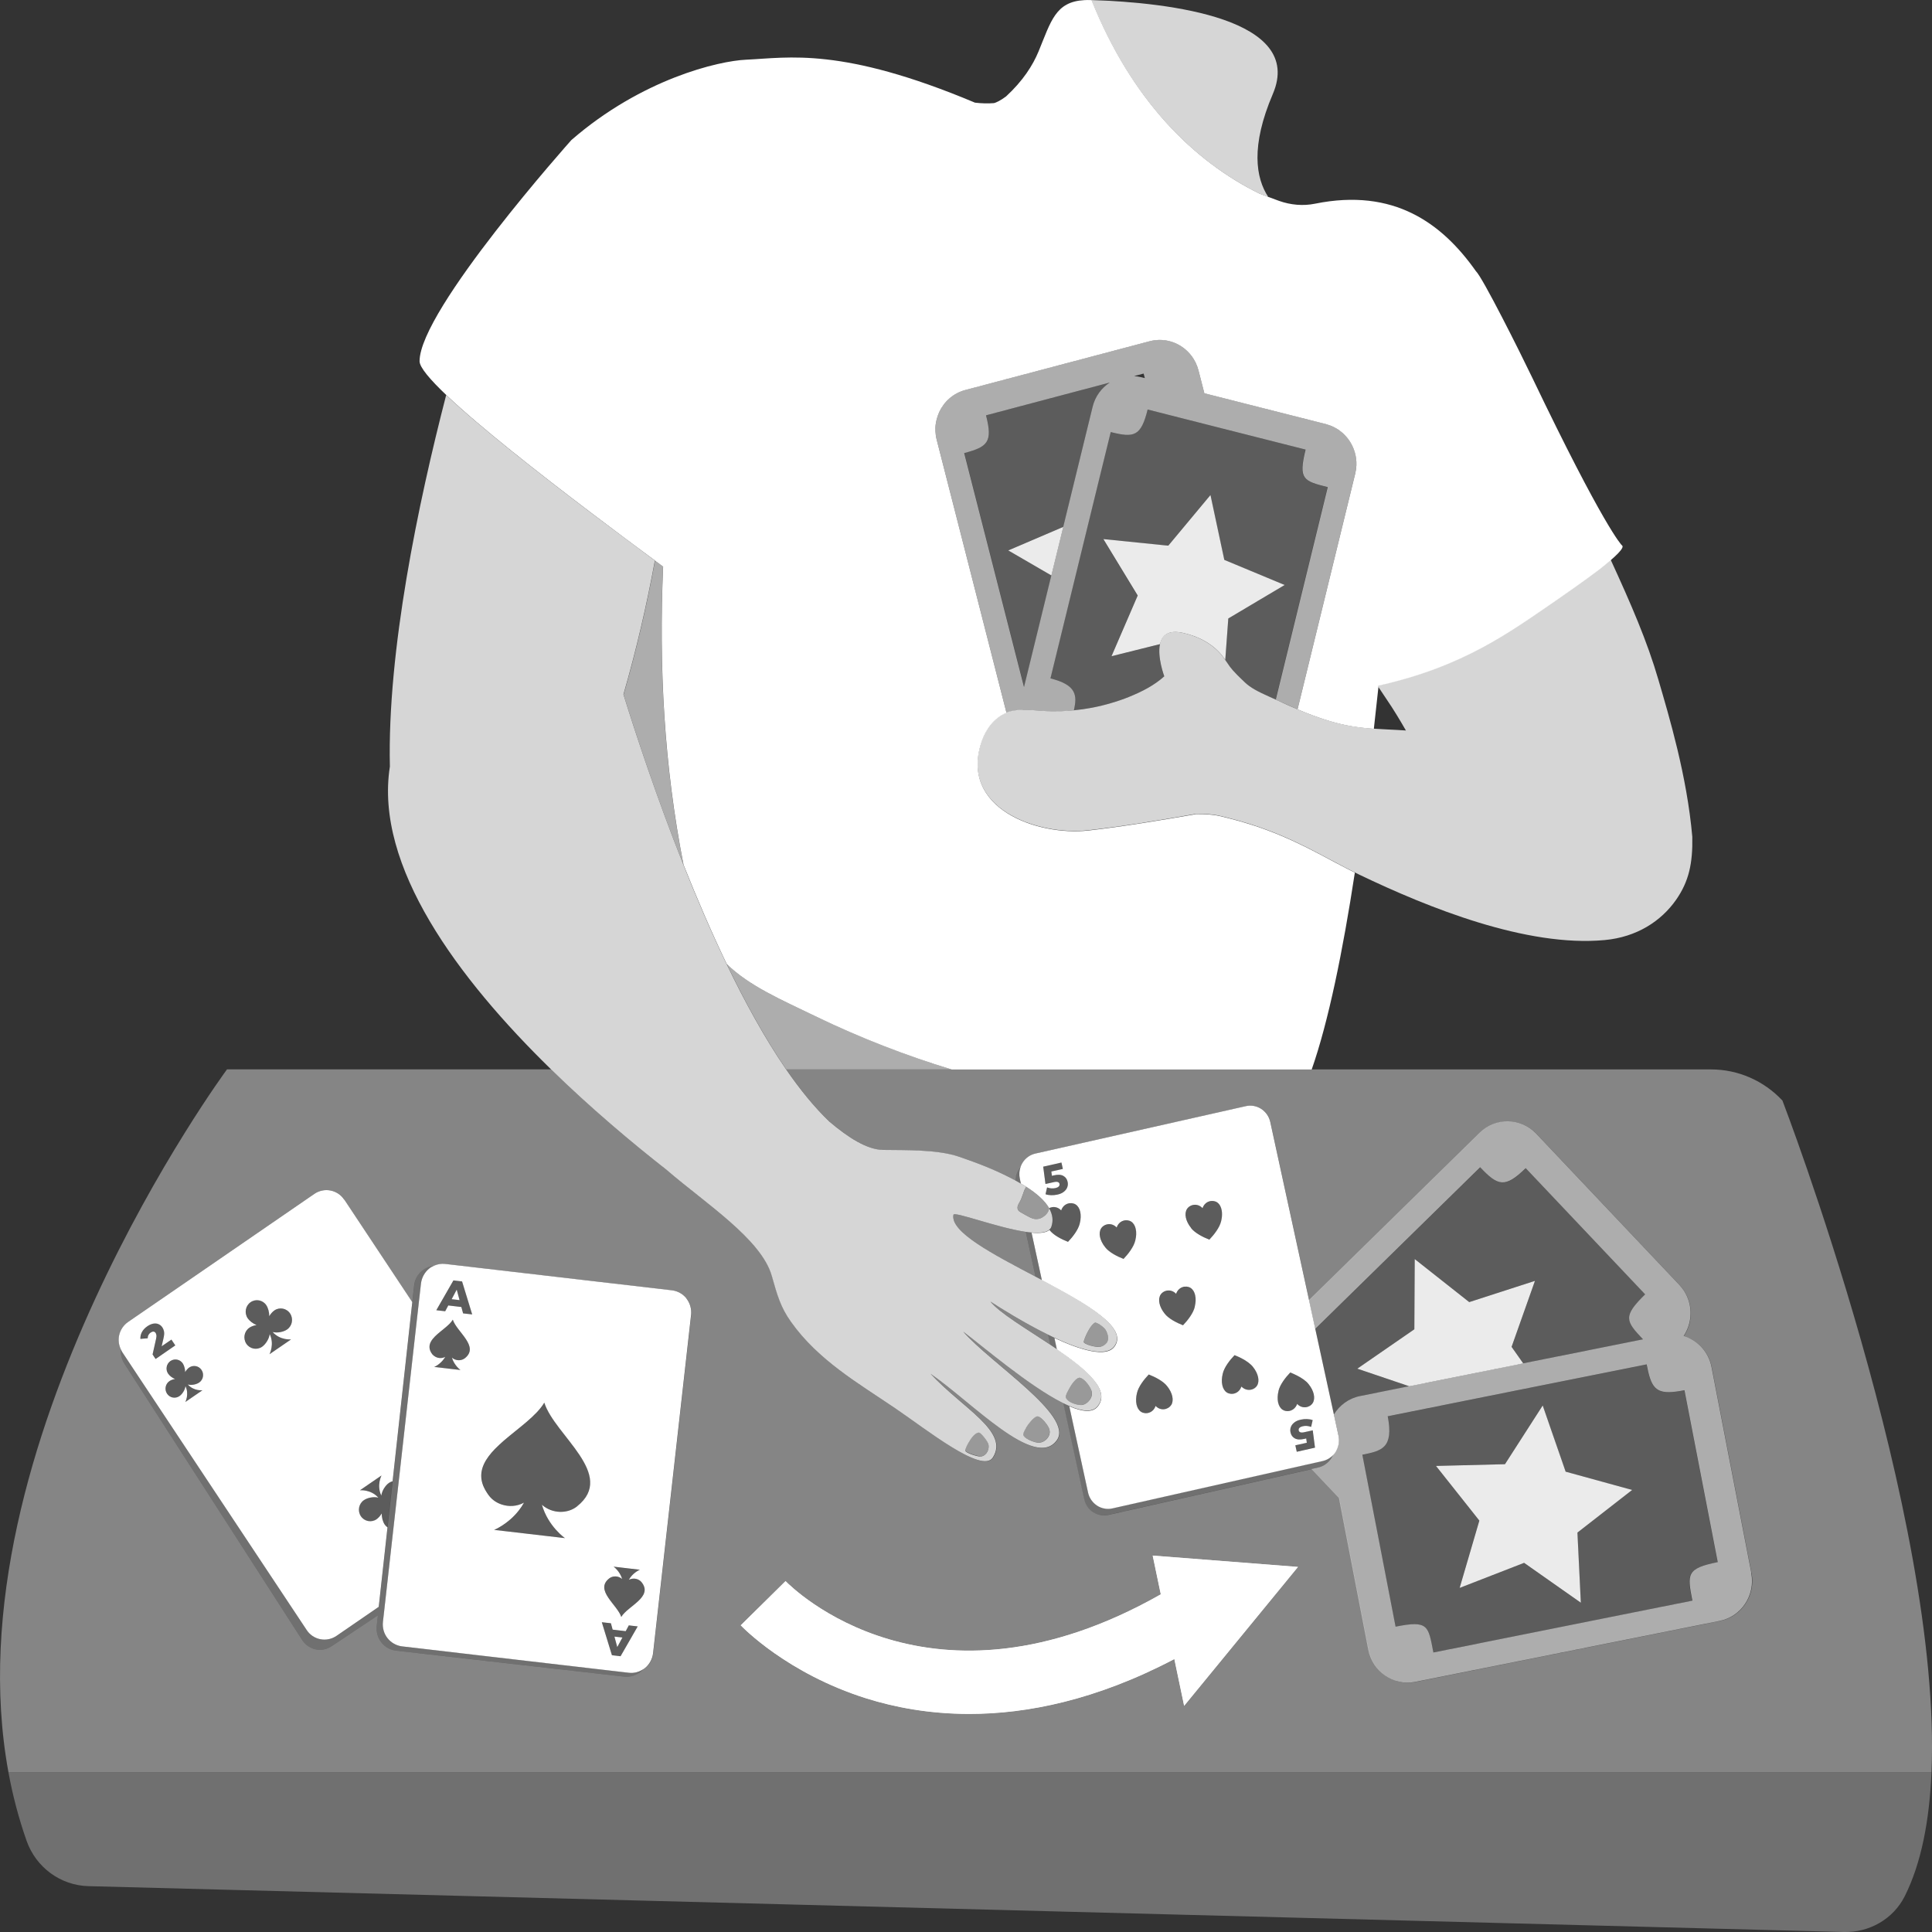 <svg viewBox="0 0 300 300" xmlns="http://www.w3.org/2000/svg"><rect x="0" y="0" width="300" height="300" fill="#333333" stroke="none"/><g fill="#fff"><path d="m 148.05 188.63 c -.52 2.69 6.11 6.11 12.74 9.6 -.54 -2.48 -1.05 -4.83 -1.51 -6.95 -4.49 -.66 -11.11 -3.22 -11.22 -2.65 z" opacity=".4"/><path d="m 153.81 202.11 c 1.39 1.75 5.45 4.14 9.28 6.69 -.11 -.52 -.22 -1.03 -.34 -1.55 -3.73 -1.83 -7.37 -4.11 -8.94 -5.14 z" opacity=".4"/><path d="m 211.2 216.79 l 7.63 -1.53 -8.07 -2.72 8.86 -6.13 .07 -10.9 8.46 6.68 10.21 -3.31 -3.63 10.26 1.81 2.57 18.61 -3.73 c -2.69 -2.85 -3.17 -3.55 .33 -6.98 l -18.55 -19.6 c -3.22 3.16 -4.32 2.77 -7.07 -.14 l -25.62 25.11 c 1.1 5.07 2.12 9.75 2.89 13.29 .88 -1.44 2.31 -2.52 4.07 -2.87 z" opacity=".2"/><path d="m 234.72 209.14 l 3.63 -10.25 -10.21 3.3 -8.46 -6.68 -.06 10.9 -8.86 6.12 8.07 2.73 17.7 -3.55 z" opacity=".9"/><path d="m 271.95 244.26 l -6.18 -31.97 c -.46 -2.39 -2.19 -4.19 -4.33 -4.84 1.61 -2.42 1.41 -5.74 -.67 -7.93 l -22.21 -23.47 c -2.38 -2.51 -6.31 -2.59 -8.78 -.17 l -26.53 26 c .33 1.51 .66 3.01 .97 4.48 l 25.62 -25.11 c 2.75 2.91 3.85 3.29 7.07 .14 l 18.55 19.6 c -3.5 3.43 -3.02 4.14 -.33 6.98 l -18.61 3.73 -17.7 3.55 -7.63 1.53 c -1.76 .35 -3.19 1.43 -4.07 2.87 .27 1.25 .51 2.36 .71 3.28 .16 .75 .05 1.52 -.3 2.19 -.04 .09 -.08 .18 -.13 .26 -.1 .17 -.23 .32 -.36 .46 -.08 .2 -.17 .4 -.29 .59 -.01 .01 -.02 .03 -.03 .04 -.46 .7 -1.16 1.2 -1.97 1.39 -.34 .08 -.71 .16 -1.1 .25 l 4.26 4.5 4.56 23.57 c .66 3.42 3.93 5.65 7.29 4.98 l 47.28 -9.47 c 3.37 -.67 5.56 -4 4.89 -7.42 z m -9.18 4.29 l -40.2 8.05 c -.8 -4.15 -.76 -5.03 -5.87 -4.01 l -2.6 -13.46 -1.72 -8.89 -.84 -4.35 c 2.97 -.59 4.9 -1 3.94 -5.97 l 6.22 -1.25 17.3 -3.47 11.55 -2.31 5.14 -1.03 c .08 .43 .17 .82 .25 1.18 .71 2.95 1.7 3.61 5.62 2.83 l 5.17 26.7 c -4.88 .98 -4.74 1.85 -3.94 5.97 z" opacity=".6"/><path d="m 266.71 242.58 l -5.17 -26.7 c -3.91 .78 -4.9 .12 -5.62 -2.83 -.09 -.36 -.17 -.75 -.25 -1.18 l -5.14 1.03 -11.55 2.31 -17.3 3.47 -6.22 1.25 c .96 4.97 -.97 5.38 -3.94 5.97 l .84 4.35 1.72 8.89 2.6 13.46 c 5.11 -1.02 5.07 -.14 5.87 4.01 l 40.2 -8.05 c -.8 -4.12 -.95 -4.99 3.94 -5.97 z m -21.24 6.3 l -8.82 -6.19 -10.01 3.88 1.98 -6.76 1.08 -3.69 -1.25 -1.58 -5.47 -6.91 10.71 -.27 5.85 -9.13 1.4 4.06 1.4 4.06 .75 2.17 10.34 2.85 -8.51 6.62 .54 10.89 z" opacity=".2"/><path d="m 253.44 231.36 l -10.33 -2.84 -.75 -2.17 -1.41 -4.06 -1.4 -4.05 -5.86 9.12 -10.71 .27 5.48 6.91 1.25 1.58 -1.08 3.69 -1.98 6.76 10.01 -3.89 8.81 6.19 -.53 -10.89 z" opacity=".9"/><path d="m 178.98 241.55 l 1.26 6.02 c -35.91 20.37 -57.35 -1.13 -58.26 -2.06 l -6.96 6.87 c .29 .3 7.2 7.48 19.51 11.35 4.34 1.36 9.72 2.41 15.99 2.41 8.94 0 19.69 -2.14 31.83 -8.52 l 1.52 7.26 17.68 -21.57 -22.56 -1.76 z"/><path d="m 184.9 200.01 c -.71 -.45 -1.88 -.19 -2.25 .92 -.8 -.84 -1.97 -.58 -2.42 .14 -.46 .72 -.2 1.89 .64 2.93 .6 .79 1.84 1.43 2.85 1.81 .75 -.78 1.61 -1.9 1.83 -2.87 .33 -1.3 .08 -2.47 -.64 -2.93 z" opacity=".2"/><path d="m 158.34 182.99 c -.14 -.63 -.09 -1.27 .14 -1.86 -.13 .14 -.25 .29 -.36 .46 -.32 .51 -.48 1.09 -.49 1.68 .3 .16 .59 .33 .88 .5 -.06 -.27 -.12 -.53 -.17 -.78 z" opacity=".3"/><path d="m 162.93 187.64 c .52 .92 .68 1.89 .32 2.9 -.06 .17 -.17 .31 -.3 .42 .01 .01 .02 .03 .03 .04 .6 .79 1.84 1.43 2.85 1.81 .75 -.78 1.61 -1.9 1.83 -2.87 .33 -1.3 .08 -2.47 -.64 -2.93 -.71 -.45 -1.88 -.19 -2.25 .92 -.57 -.6 -1.32 -.63 -1.87 -.35 .01 .02 .02 .03 .03 .05 z" opacity=".2"/><path d="m 163.72 207.72 c -.32 -.15 -.65 -.31 -.97 -.47 .11 .52 .22 1.03 .34 1.55 .34 .23 .68 .46 1.02 .69 -.13 -.59 -.26 -1.18 -.38 -1.77 z" opacity=".3"/><path d="m 160.17 191.38 c -.29 -.03 -.58 -.06 -.89 -.1 .46 2.12 .97 4.47 1.51 6.95 .33 .17 .66 .35 .98 .52 -.57 -2.61 -1.11 -5.1 -1.6 -7.37 z" opacity=".3"/><path d="m 177.19 219.23 c .71 .45 1.88 .19 2.25 -.92 .8 .84 1.97 .58 2.42 -.14 .46 -.72 .2 -1.89 -.64 -2.93 -.6 -.79 -1.84 -1.43 -2.85 -1.81 -.75 .78 -1.61 1.9 -1.83 2.87 -.33 1.3 -.08 2.47 .64 2.93 z" opacity=".2"/><path d="m 206.69 226.19 c -.37 .3 -.8 .52 -1.27 .63 -.72 .16 -1.54 .35 -2.45 .55 -8.3 1.87 -23.65 5.33 -30.22 6.81 -.83 .19 -1.69 .03 -2.4 -.43 s -1.22 -1.2 -1.4 -2.04 c -.65 -2.99 -1.7 -7.83 -2.91 -13.39 -.31 -.13 -.64 -.28 -.97 -.45 1.34 6.17 2.53 11.63 3.24 14.88 .18 .84 .69 1.57 1.4 2.04 s 1.58 .62 2.4 .43 c 6.95 -1.57 23.7 -5.34 31.57 -7.11 .39 -.09 .76 -.17 1.1 -.25 .81 -.18 1.52 -.68 1.97 -1.39 .01 -.01 .02 -.03 .03 -.04 .12 -.19 .21 -.38 .29 -.59 -.11 .13 -.24 .23 -.37 .34 z" opacity=".3"/><path d="m 189.45 187.17 c -.12 -.2 -.27 -.36 -.45 -.48 -.11 -.07 -.22 -.11 -.34 -.15 -.7 -.2 -1.59 .12 -1.91 1.06 -.8 -.84 -1.97 -.58 -2.42 .14 -.46 .72 -.2 1.89 .64 2.93 .6 .79 1.84 1.43 2.85 1.81 .75 -.78 1.61 -1.9 1.83 -2.87 .25 -.97 .17 -1.87 -.19 -2.45 z" opacity=".2"/><path d="m 152.12 226.14 c .4 .04 .79 -.17 1.06 -.52 .11 -.14 .2 -.32 .26 -.51 .05 -.15 .08 -.31 .08 -.48 0 -.12 -.01 -.25 -.04 -.38 -.01 -.05 -.04 -.11 -.07 -.18 -.07 -.15 -.19 -.34 -.33 -.55 -.35 -.51 -.83 -1.07 -1.06 -1.09 -.08 -.01 -.17 .02 -.25 .05 -.24 .09 -.51 .32 -.77 .63 -.12 .14 -.23 .29 -.34 .45 -.43 .64 -.76 1.36 -.76 1.64 0 .33 1.56 .85 2.22 .92 z" opacity=".5"/><path d="m 162.9 187.59 c -.69 -1.19 -1.98 -2.31 -3.54 -3.31 -.03 .04 -.05 .09 -.07 .13 -.07 .11 -.14 .22 -.2 .36 -.09 .2 -.15 .4 -.22 .61 -.03 .1 -.08 .19 -.11 .29 -.08 .24 -.16 .49 -.28 .72 -.05 .11 -.12 .23 -.19 .35 -.04 .06 -.07 .13 -.11 .2 -.03 .06 -.06 .13 -.09 .19 -.11 .26 -.14 .53 .03 .79 .11 .17 .29 .27 .46 .37 l .06 .03 c .09 .05 .18 .1 .27 .15 .12 .07 .24 .13 .35 .2 l .18 .1 c .06 .04 .13 .07 .19 .1 .25 .14 .5 .27 .77 .35 .11 .03 .23 .06 .34 .07 .19 .02 .38 .01 .56 -.03 .3 -.06 .58 -.22 .84 -.41 .06 -.05 .13 -.08 .19 -.14 .14 -.13 .27 -.28 .37 -.45 .12 -.19 .19 -.41 .23 -.63 -.01 -.02 -.02 -.03 -.03 -.05 z" opacity=".5"/><path d="m 169.46 205.91 c -.38 .51 -.77 1.26 -1 1.88 -.07 .2 -.14 .39 -.17 .54 -.01 .05 .01 .1 .06 .15 .21 .21 .87 .45 1.5 .57 .43 .08 .84 .12 1.08 .05 .43 -.13 .75 -.34 .94 -.64 .13 -.2 .2 -.42 .2 -.68 .01 -.26 -.05 -.55 -.19 -.86 -.07 -.16 -.15 -.32 -.25 -.49 -.03 -.04 -.09 -.11 -.16 -.19 -.01 -.01 -.01 -.02 -.02 -.03 s -.03 -.03 -.05 -.04 c -.28 -.28 -.77 -.66 -1.26 -.8 -.17 -.05 -.43 .18 -.69 .54 z" opacity=".5"/><path d="m 169.46 215.87 c -.19 -.55 -.9 -1.55 -1.51 -1.85 -.14 -.07 -.29 -.11 -.41 -.09 -.1 .02 -.21 .08 -.33 .17 -.06 .05 -.12 .1 -.18 .15 -.12 .11 -.23 .24 -.34 .37 -.16 .19 -.29 .38 -.37 .51 -.06 .11 -.14 .23 -.22 .37 -.04 .07 -.08 .14 -.12 .22 -.1 .17 -.19 .34 -.27 .51 -.04 .07 -.07 .14 -.1 .21 -.1 .23 -.15 .43 -.12 .54 .06 .18 .18 .33 .34 .47 .57 .51 1.66 .75 2.13 .72 .08 -.01 .16 -.03 .25 -.05 .28 -.08 .57 -.27 .81 -.53 .14 -.15 .26 -.31 .35 -.49 .12 -.24 .18 -.51 .17 -.79 -.01 -.14 -.04 -.28 -.09 -.43 z" opacity=".5"/><path d="m 159.65 223.5 c .22 .12 .47 .22 .71 .31 .25 .09 .49 .15 .71 .19 h .01 c .24 .04 .51 0 .76 -.1 .26 -.1 .51 -.27 .7 -.48 .03 -.03 .04 -.06 .07 -.09 .25 -.31 .41 -.7 .37 -1.14 -.02 -.16 -.06 -.33 -.14 -.5 -.07 -.16 -.19 -.36 -.34 -.56 -.45 -.63 -1.15 -1.33 -1.53 -1.19 -.49 .19 -1.2 1.01 -1.66 1.75 -.28 .44 -.46 .86 -.46 1.08 0 .11 .09 .24 .23 .36 s .33 .25 .55 .37 z" opacity=".5"/><path d="m 180.24 247.57 c -35.91 20.37 -57.35 -1.13 -58.26 -2.06 l -6.96 6.87 c .29 .3 7.2 7.48 19.51 11.35 4.34 1.36 9.72 2.41 15.99 2.41 8.94 0 19.69 -2.14 31.83 -8.52 l 1.52 7.26 17.68 -21.57 -22.56 -1.76 1.26 6.02 z"/><path d="m 276.77 170.89 c -2.88 -3.08 -6.88 -4.83 -11.06 -4.83 h -143.62 c 2.18 3.17 4.42 5.93 6.72 8.12 2.98 2.51 5.89 4.36 8.36 4.4 3.49 .05 8.4 -.08 11.7 1.03 1.2 .4 3.09 1.07 5.13 1.93 1.21 .51 2.46 1.1 3.65 1.75 .01 -.59 .17 -1.17 .49 -1.68 .1 -.17 .23 -.32 .36 -.46 .08 -.2 .17 -.4 .29 -.59 .46 -.73 1.18 -1.24 2 -1.43 7.29 -1.64 25.38 -5.72 32.67 -7.36 .83 -.19 1.69 -.03 2.4 .43 s 1.22 1.2 1.4 2.04 c 1.18 5.41 3.67 16.88 6.02 27.66 l 26.53 -26 c 2.47 -2.42 6.4 -2.35 8.78 .17 l 22.21 23.47 c 2.07 2.19 2.28 5.51 .67 7.93 2.14 .65 3.87 2.45 4.33 4.84 l 6.18 31.97 c .66 3.42 -1.53 6.75 -4.89 7.42 l -47.28 9.47 c -3.37 .67 -6.63 -1.56 -7.29 -4.98 l -4.56 -23.57 -4.26 -4.5 c -7.87 1.77 -24.62 5.55 -31.57 7.11 -.83 .19 -1.69 .03 -2.4 -.43 s -1.22 -1.2 -1.4 -2.04 c -.71 -3.25 -1.89 -8.71 -3.24 -14.88 -5.21 -2.6 -12.42 -8.79 -15.48 -11.09 4.26 4.93 17.2 13.05 14.55 16.84 -3.34 4.78 -13.2 -5.87 -19.63 -10.3 5.02 5.41 12.26 8.97 9.68 13.01 -1.66 2.6 -10.3 -4.35 -15.23 -7.69 -5.65 -3.82 -11.86 -7.39 -16.1 -13.36 -1.63 -2.29 -2.13 -4.12 -2.99 -7.15 -1.62 -5.72 -10.49 -11.38 -16.3 -16.43 -5.49 -4.3 -11.86 -9.66 -18 -15.66 h -50.34 c -.01 .01 -43.23 58.56 -33.94 109.14 h 298.61 c 1.69 -39.68 -23.15 -104.31 -23.15 -104.31 z m -169.44 33.29 l -5.9 52.54 c -.1 .91 -.55 1.74 -1.26 2.3 -.11 .09 -.23 .16 -.35 .23 -.11 .13 -.23 .25 -.36 .36 -.71 .57 -1.61 .84 -2.5 .74 -7.91 -.9 -27.55 -3.14 -35.46 -4.04 -.9 -.1 -1.72 -.56 -2.28 -1.28 s -.82 -1.63 -.72 -2.55 c .06 -.5 .12 -1.06 .18 -1.65 -2.86 1.91 -5.41 3.6 -7.2 4.8 -.73 .49 -1.62 .66 -2.47 .48 s -1.6 -.7 -2.08 -1.44 c -5.51 -8.57 -22.12 -34.38 -27.63 -42.95 -.41 -.64 -.58 -1.39 -.51 -2.15 -.32 -.66 -.44 -1.41 -.3 -2.14 .17 -.88 .67 -1.66 1.41 -2.16 6.46 -4.44 22.48 -15.45 28.93 -19.89 .73 -.5 1.63 -.69 2.5 -.52 s 1.63 .69 2.13 1.43 c 2.23 3.36 6.2 9.35 10.56 15.92 .11 -.97 .2 -1.85 .29 -2.61 .1 -.91 .55 -1.75 1.26 -2.32 .53 -.43 1.18 -.69 1.84 -.74 .54 -.23 1.12 -.34 1.71 -.27 7.86 .92 27.37 3.19 35.23 4.1 .89 .1 1.71 .56 2.26 1.28 s .81 1.63 .71 2.53 z m 76.54 60.7 l -1.52 -7.26 c -12.14 6.38 -22.89 8.52 -31.83 8.52 -6.27 0 -11.64 -1.05 -15.99 -2.41 -12.31 -3.87 -19.22 -11.04 -19.51 -11.35 l 6.96 -6.87 c .91 .93 22.35 22.43 58.26 2.06 l -1.26 -6.02 22.56 1.76 -17.68 21.57 z" opacity=".4"/><path d="m 53.45 186.29 c -.49 -.75 -1.26 -1.26 -2.13 -1.43 s -1.77 .02 -2.5 .52 c -6.46 4.44 -22.48 15.45 -28.93 19.89 -.73 .5 -1.24 1.28 -1.41 2.16 -.14 .73 -.02 1.48 .3 2.14 .07 .14 .13 .27 .21 .4 5.71 8.61 22.92 34.54 28.63 43.14 .49 .75 1.26 1.26 2.13 1.43 s 1.77 -.02 2.5 -.52 c 1.66 -1.14 3.96 -2.72 6.56 -4.51 .36 -3.29 .83 -7.59 1.36 -12.34 -.17 -.12 -.33 -.28 -.45 -.46 -.28 -.43 -.46 -1.09 -.45 -1.7 -.22 .37 -.51 .7 -.8 .9 -.8 .55 -1.9 .34 -2.44 -.48 s -.33 -1.93 .47 -2.48 c .56 -.39 1.53 -.58 2.25 -.39 -1.18 -1.33 -2.86 -1.15 -2.86 -1.15 l 3.35 -2.3 s -.8 1.52 -.03 3.13 c .09 -.75 .63 -1.59 1.19 -1.98 .18 -.12 .37 -.2 .56 -.25 1 -9.11 2.06 -18.73 2.79 -25.38 .1 -.87 .19 -1.68 .27 -2.44 -4.36 -6.57 -8.34 -12.56 -10.56 -15.92 z m -29.75 24 l .54 -2.41 c .05 -.24 .07 -.42 .05 -.55 s -.06 -.25 -.12 -.35 c -.09 -.13 -.2 -.2 -.33 -.21 s -.28 .04 -.45 .15 c -.15 .1 -.26 .23 -.34 .38 s -.11 .32 -.11 .5 l -1.14 .1 c -.02 -.37 .06 -.72 .24 -1.06 s .46 -.64 .84 -.9 c .3 -.21 .6 -.34 .89 -.4 .3 -.06 .57 -.04 .82 .06 s .46 .27 .62 .51 c .14 .22 .23 .45 .27 .71 s 0 .6 -.1 1.02 l -.28 1.21 1.52 -1.04 .6 .9 -3.06 2.11 -.47 -.71 z m 7.72 5.6 l -2.64 1.81 s .63 -1.2 .02 -2.46 c -.07 .59 -.5 1.25 -.94 1.55 -.63 .43 -1.49 .27 -1.92 -.38 -.43 -.64 -.26 -1.52 .37 -1.95 .23 -.16 .55 -.28 .88 -.33 -.44 -.17 -.87 -.5 -1.09 -.84 -.43 -.64 -.26 -1.52 .37 -1.95 s 1.49 -.27 1.92 .38 c .22 .34 .36 .86 .36 1.34 .17 -.29 .4 -.55 .63 -.71 .63 -.43 1.49 -.27 1.92 .38 .43 .64 .26 1.52 -.37 1.95 -.44 .3 -1.2 .46 -1.77 .3 .93 1.05 2.25 .9 2.25 .9 z m 13.78 -7.91 l -3.35 2.3 s .8 -1.52 .03 -3.13 c -.09 .75 -.63 1.59 -1.19 1.98 -.8 .55 -1.9 .34 -2.44 -.48 s -.33 -1.93 .47 -2.48 c .29 -.2 .7 -.35 1.12 -.42 -.56 -.22 -1.1 -.64 -1.39 -1.07 -.54 -.82 -.33 -1.93 .47 -2.48 s 1.9 -.34 2.44 .48 c .28 .43 .46 1.09 .45 1.7 .22 -.37 .51 -.7 .8 -.9 .8 -.55 1.9 -.34 2.44 .48 s .33 1.93 -.47 2.48 c -.56 .39 -1.53 .58 -2.25 .39 1.18 1.33 2.86 1.15 2.86 1.15 z"/><path d="m 26.11 213.29 c .22 .34 .65 .67 1.09 .84 -.33 .05 -.65 .17 -.88 .33 -.63 .44 -.8 1.31 -.37 1.95 s 1.29 .81 1.92 .38 c .44 -.3 .87 -.96 .94 -1.55 .61 1.26 -.02 2.46 -.02 2.46 l 2.64 -1.81 s -1.33 .15 -2.25 -.9 c .56 .15 1.33 0 1.77 -.3 .63 -.44 .8 -1.31 .37 -1.95 s -1.29 -.81 -1.92 -.38 c -.23 .16 -.46 .41 -.63 .71 .01 -.48 -.13 -1 -.36 -1.34 -.43 -.64 -1.29 -.81 -1.92 -.38 s -.8 1.31 -.37 1.95 z" opacity=".2"/><path d="m 23.06 207.29 c .08 -.15 .19 -.28 .34 -.38 .17 -.11 .31 -.16 .45 -.15 s .25 .09 .33 .21 c .07 .1 .11 .21 .12 .35 .02 .13 0 .31 -.05 .55 l -.54 2.41 .47 .71 3.06 -2.11 -.6 -.9 -1.52 1.04 .28 -1.21 c .1 -.42 .13 -.77 .1 -1.02 s -.13 -.49 -.27 -.71 c -.16 -.24 -.37 -.41 -.62 -.51 s -.53 -.12 -.82 -.06 c -.3 .06 -.59 .19 -.89 .4 -.38 .26 -.66 .56 -.84 .9 s -.26 .69 -.24 1.06 l 1.14 -.1 c -.01 -.18 .03 -.35 .11 -.5 z" opacity=".2"/><path d="m 38.25 208.65 c .54 .82 1.63 1.03 2.44 .48 .56 -.39 1.1 -1.22 1.19 -1.98 .77 1.61 -.03 3.13 -.03 3.13 l 3.35 -2.3 s -1.69 .19 -2.86 -1.15 c .72 .19 1.69 0 2.25 -.39 .8 -.55 1.01 -1.66 .47 -2.48 s -1.64 -1.03 -2.44 -.48 c -.29 .2 -.58 .53 -.8 .9 .01 -.61 -.17 -1.27 -.45 -1.7 -.54 -.82 -1.64 -1.03 -2.44 -.48 s -1.01 1.66 -.47 2.48 c .28 .43 .82 .85 1.39 1.07 -.42 .07 -.83 .22 -1.12 .42 -.8 .55 -1.01 1.66 -.47 2.48 z" opacity=".2"/><path d="m 60.39 230.27 c -.56 .39 -1.1 1.22 -1.19 1.98 -.77 -1.61 .03 -3.13 .03 -3.13 l -3.35 2.3 s 1.69 -.19 2.86 1.15 c -.72 -.19 -1.69 0 -2.25 .39 -.8 .55 -1.01 1.66 -.47 2.48 s 1.64 1.03 2.44 .48 c .29 -.2 .58 -.53 .8 -.9 -.01 .61 .17 1.27 .45 1.7 .13 .19 .28 .34 .45 .46 .25 -2.31 .52 -4.71 .79 -7.16 -.2 .05 -.39 .13 -.56 .25 z" opacity=".2"/><path d="m 70.42 198.82 l -2.66 4.63 1.38 .16 .48 -.9 2.03 .24 .27 .99 1.41 .16 -1.57 -5.12 z m -.29 2.92 l .79 -1.49 .44 1.63 z" opacity=".2"/><path d="m 97.16 253.3 l -2.03 -.24 -.27 -.99 -1.41 -.16 1.57 5.12 1.34 .16 2.66 -4.63 -1.38 -.16 z m -1.3 2.46 l -.44 -1.63 1.23 .14 z" opacity=".2"/><path d="m 99.64 245.7 c -.43 -.54 -1.28 -.76 -1.99 -.37 .63 -1.14 1.72 -1.57 1.72 -1.57 l -4.08 -.48 s .96 .67 1.33 1.92 c -.61 -.53 -1.48 -.52 -2.02 -.09 -2.3 1.83 1.29 4.08 1.88 5.97 1 -1.71 4.99 -3.08 3.16 -5.39 z" opacity=".2"/><path d="m 70.31 204.92 c -.53 .9 -1.87 1.7 -2.77 2.6 -.53 .53 -.89 1.08 -.85 1.71 .02 .34 .15 .7 .46 1.09 .13 .16 .29 .28 .48 .37 .45 .23 1.01 .27 1.51 0 -.25 .44 -.56 .78 -.86 1.02 -.46 .38 -.86 .55 -.86 .55 l 1.31 .15 2.22 .26 .55 .06 s -.96 -.67 -1.33 -1.92 c .61 .53 1.48 .52 2.02 .09 2.3 -1.83 -1.29 -4.08 -1.88 -5.97 z" opacity=".2"/><path d="m 84.54 217.8 c -1.2 2.04 -3.98 3.9 -6.27 5.89 -.51 .44 -.98 .88 -1.42 1.33 -1.43 1.48 -2.36 3.05 -2.04 4.83 .06 .35 .18 .71 .34 1.07 .13 .29 .29 .58 .49 .88 .12 .17 .24 .35 .38 .53 .48 .6 1.15 1.04 1.91 1.29 1.08 .36 2.34 .32 3.46 -.29 -.25 .45 -.53 .86 -.82 1.23 -1.69 2.15 -3.82 3 -3.82 3 l 1.55 .18 9.45 1.1 s -2.6 -1.81 -3.58 -5.18 c 1.64 1.44 4 1.41 5.46 .25 6.19 -4.92 -3.47 -11.01 -5.08 -16.11 z" opacity=".2"/><path d="m 97.67 259.74 c -7.86 -.92 -27.37 -3.19 -35.23 -4.1 -.89 -.1 -1.71 -.56 -2.26 -1.28 s -.82 -1.63 -.71 -2.53 c .06 -.5 .12 -1.07 .19 -1.66 .05 -.42 .1 -.87 .15 -1.34 .34 -3.06 .79 -6.99 1.27 -11.34 .14 -1.21 .28 -2.46 .42 -3.72 .01 -.07 .02 -.13 .02 -.2 .13 -1.16 .26 -2.33 .4 -3.52 .95 -8.47 1.96 -17.43 2.7 -24.06 .1 -.87 .19 -1.69 .28 -2.47 .18 -1.63 .35 -3.07 .48 -4.24 .1 -.91 .55 -1.74 1.26 -2.3 .24 -.19 .5 -.34 .78 -.46 -.67 .06 -1.31 .31 -1.84 .74 -.71 .57 -1.16 1.41 -1.26 2.32 -.08 .76 -.18 1.64 -.29 2.61 -.08 .76 -.17 1.57 -.27 2.44 -.73 6.65 -1.79 16.26 -2.79 25.38 -.27 2.45 -.53 4.85 -.79 7.16 -.52 4.75 -1 9.05 -1.36 12.34 -2.6 1.79 -4.9 3.37 -6.56 4.51 -.73 .5 -1.63 .69 -2.5 .52 s -1.63 -.69 -2.13 -1.43 c -5.71 -8.61 -22.92 -34.54 -28.63 -43.14 -.08 -.13 -.15 -.27 -.21 -.4 -.07 .75 .1 1.51 .51 2.15 5.51 8.57 22.12 34.38 27.63 42.95 .48 .74 1.22 1.26 2.08 1.44 .85 .18 1.74 .01 2.47 -.48 1.79 -1.2 4.34 -2.89 7.2 -4.8 -.07 .59 -.13 1.15 -.18 1.65 -.1 .91 .16 1.83 .72 2.55 s 1.38 1.18 2.28 1.28 c 7.91 .9 27.55 3.14 35.46 4.04 .9 .1 1.8 -.16 2.5 -.74 .13 -.11 .25 -.23 .36 -.36 -.64 .4 -1.39 .58 -2.14 .5 z" opacity=".3"/><path d="m 70.13 201.74 l 1.23 .14 -.44 -1.63 z"/><path d="m 95.85 255.76 l .8 -1.49 -1.24 -.14 z"/><path d="m 106.61 201.64 c -.56 -.72 -1.37 -1.17 -2.26 -1.28 -7.86 -.92 -27.37 -3.19 -35.23 -4.1 -.59 -.07 -1.18 .04 -1.71 .27 -.28 .12 -.54 .26 -.78 .46 -.7 .57 -1.15 1.4 -1.26 2.3 -.13 1.17 -.29 2.61 -.48 4.24 -.09 .78 -.18 1.6 -.28 2.47 -.75 6.63 -1.75 15.59 -2.7 24.06 -.13 1.19 -.27 2.36 -.4 3.52 -.01 .07 -.02 .13 -.02 .2 -.14 1.26 -.28 2.51 -.42 3.72 -.49 4.35 -.93 8.28 -1.27 11.34 -.05 .47 -.1 .91 -.15 1.34 -.07 .59 -.13 1.16 -.19 1.66 -.1 .91 .15 1.82 .71 2.53 s 1.37 1.17 2.26 1.28 c 7.86 .92 27.37 3.19 35.23 4.1 .75 .09 1.5 -.1 2.14 -.5 .12 -.07 .24 -.14 .35 -.23 .7 -.57 1.15 -1.4 1.26 -2.3 l 5.9 -52.54 c .1 -.91 -.16 -1.82 -.71 -2.53 z m -34.42 9.26 c -.54 .43 -1.42 .44 -2.02 -.09 .37 1.25 1.33 1.92 1.33 1.92 l -.55 -.06 -2.22 -.26 -1.31 -.15 s .41 -.16 .86 -.55 c .29 -.25 .61 -.58 .86 -1.02 -.5 .27 -1.07 .23 -1.51 0 -.18 -.1 -.35 -.22 -.48 -.37 -.31 -.39 -.44 -.75 -.46 -1.09 -.04 -.62 .33 -1.18 .85 -1.71 .9 -.9 2.24 -1.7 2.77 -2.6 .6 1.89 4.18 4.15 1.88 5.98 z m -.28 -6.96 l -.27 -.99 -2.03 -.24 -.48 .9 -1.38 -.16 2.66 -4.63 1.34 .16 1.57 5.12 z m 17.7 29.97 c -1.46 1.16 -3.82 1.19 -5.46 -.25 .98 3.38 3.58 5.18 3.58 5.18 l -9.45 -1.1 -1.55 -.18 s 2.13 -.85 3.82 -3 c .29 -.37 .57 -.78 .82 -1.23 -1.13 .61 -2.38 .65 -3.46 .29 -.76 -.25 -1.43 -.69 -1.91 -1.29 -.14 -.18 -.27 -.35 -.38 -.53 -.2 -.3 -.36 -.59 -.49 -.88 -.17 -.37 -.28 -.73 -.34 -1.07 -.32 -1.78 .62 -3.35 2.04 -4.83 .44 -.45 .92 -.89 1.42 -1.33 2.3 -1.98 5.07 -3.85 6.27 -5.89 1.61 5.1 11.27 11.19 5.08 16.11 z m 6.75 23.27 l -1.34 -.16 -1.57 -5.12 1.41 .16 .27 .99 2.03 .24 .48 -.9 1.38 .16 z m .11 -6.1 c -.6 -1.89 -4.18 -4.15 -1.88 -5.98 .54 -.43 1.42 -.44 2.02 .09 -.37 -1.25 -1.33 -1.92 -1.33 -1.92 l 4.08 .48 s -1.09 .43 -1.72 1.57 c .71 -.38 1.56 -.17 1.99 .37 1.83 2.31 -2.16 3.68 -3.16 5.39 z"/><path d="m 112.84 149.68 c 2.87 5.96 5.98 11.62 9.25 16.38 h 25.67 c -7.15 -2.19 -14.15 -4.91 -20.9 -8.15 -5.68 -2.73 -10.47 -4.79 -14.02 -8.23 z" opacity=".6"/><path d="m 102.96 87.99 c -.39 -.29 -.81 -.6 -1.25 -.92 -1.26 6.9 -2.92 14.01 -4.88 20.79 1.87 6.03 5.11 15.91 9.3 26.43 -3.04 -15.41 -3.84 -30.81 -3.17 -46.3 z" opacity=".6"/><path d="m 195.54 30.06 l 1.39 .52 c -1.93 -2.95 -2.76 -7.87 .72 -16 4.97 -11.65 -15.98 -14.2 -28.18 -14.57 6.29 15.69 15.99 25.07 26.08 30.05 z" opacity=".8"/><path d="m 101.72 87.07 c .44 .32 .85 .63 1.25 .92 -.67 15.49 .14 30.89 3.17 46.3 2.03 5.1 4.28 10.36 6.7 15.4 3.55 3.44 8.34 5.49 14.02 8.23 6.75 3.25 13.75 5.97 20.9 8.15 h 55.92 c 2.6 -7.43 4.82 -18.29 6.7 -30.57 -1.83 -.91 -3.64 -1.9 -5.56 -2.91 -2.39 -1.26 -4.98 -2.53 -8.05 -3.68 -.8 -.3 -1.62 -.59 -2.49 -.86 -1.15 -.37 -2.38 -.72 -3.68 -1.04 -.4 -.1 -.79 -.2 -1.2 -.29 -1.19 -.27 -2.42 -.32 -3.61 -.31 -.08 0 -.15 0 -.23 0 l .01 .04 c -5.52 .95 -11.02 1.88 -16.54 2.51 -7.97 .9 -20.23 -3.47 -16.55 -13.93 .66 -1.88 1.98 -3.62 3.81 -4.34 l -10.84 -42.41 c -.05 -.21 -.1 -.42 -.13 -.63 -.06 -.42 -.09 -.84 -.07 -1.26 .02 -.51 .12 -1.01 .26 -1.49 .09 -.3 .19 -.6 .32 -.88 l .01 -.03 c .76 -1.64 2.2 -2.94 4.06 -3.43 l 28.61 -7.57 c 2.7 -.72 5.45 .49 6.85 2.78 .11 .18 .21 .36 .3 .55 .18 .38 .33 .78 .44 1.2 l .91 3.55 18.89 4.79 c .06 .02 .12 .04 .19 .06 2.81 .81 4.64 3.47 4.53 6.34 -.02 .42 -.08 .85 -.18 1.27 l -8.96 36.62 c 3.07 1.29 5.42 2.02 7.48 2.45 1.56 .32 2.95 .47 4.37 .57 .24 -2.15 .48 -4.31 .71 -6.47 l .04 -.01 c -.04 -.07 -.09 -.13 -.13 -.2 13.33 -2.95 20.55 -8.37 27.54 -13.15 1.19 -.82 4.72 -3.28 6.95 -4.98 2.46 -1.94 3.93 -3.36 3.41 -3.68 -.08 -.05 -2.87 -2.95 -13.94 -26.07 -1.89 -3.94 -7.68 -15.51 -8.73 -16.5 -5.25 -7.44 -12.73 -12.96 -24.98 -10.48 -1.86 .38 -3.78 .2 -5.57 -.43 l -1.66 -.61 -1.39 -.52 c -10.09 -4.97 -19.79 -14.36 -26.08 -30.05 -.05 0 -.11 0 -.16 -.01 -.34 -.01 -.66 -.01 -.96 .01 -4.49 .24 -5.18 3.27 -7.12 7.98 -.89 2.15 -2.42 4.56 -5.05 6.98 -.87 .65 -1.56 .96 -1.85 1.03 -.95 .08 -1.96 .05 -2.97 -.07 -20.73 -8.71 -28.97 -6.97 -35.53 -6.67 -4.28 .19 -16.2 2.98 -27.14 12.48 0 0 -23.58 26.38 -23.57 34.34 0 .94 1.61 2.84 4.18 5.28 5.18 4.93 14.31 12.08 22.29 18.13 3.83 2.91 7.39 5.55 10.12 7.57 z"/><path d="m 161.77 198.75 c -.33 -.17 -.66 -.35 -.98 -.52 -6.62 -3.49 -13.26 -6.92 -12.74 -9.6 .11 -.57 6.74 1.99 11.22 2.65 .31 .05 .61 .08 .89 .1 1.26 .11 2.27 .02 2.78 -.43 .13 -.12 .24 -.25 .3 -.42 .36 -1 .2 -1.97 -.32 -2.9 -.04 .22 -.11 .44 -.23 .63 -.1 .16 -.23 .31 -.37 .45 -.06 .05 -.13 .09 -.19 .14 -.25 .19 -.53 .35 -.84 .41 -.19 .04 -.37 .05 -.56 .03 -.12 -.01 -.23 -.04 -.34 -.07 -.27 -.08 -.52 -.21 -.77 -.35 -.06 -.04 -.13 -.07 -.19 -.1 -.06 -.04 -.12 -.07 -.18 -.1 l -.35 -.2 -.27 -.15 -.06 -.03 c -.17 -.1 -.35 -.2 -.46 -.37 -.17 -.26 -.13 -.53 -.03 -.79 .03 -.07 .06 -.13 .09 -.19 .03 -.07 .07 -.13 .11 -.2 .07 -.12 .14 -.24 .19 -.35 .11 -.23 .2 -.48 .28 -.72 .03 -.1 .08 -.19 .11 -.29 .07 -.2 .13 -.41 .22 -.61 .06 -.14 .13 -.25 .2 -.36 .03 -.04 .05 -.09 .07 -.13 -.27 -.18 -.56 -.34 -.85 -.51 s -.58 -.34 -.88 -.5 c -1.19 -.64 -2.44 -1.23 -3.65 -1.75 -2.03 -.86 -3.93 -1.52 -5.13 -1.93 -3.3 -1.11 -8.21 -.98 -11.7 -1.03 -2.47 -.03 -5.38 -1.88 -8.36 -4.4 -2.29 -2.19 -4.54 -4.95 -6.72 -8.12 -3.27 -4.76 -6.38 -10.42 -9.25 -16.38 -2.42 -5.04 -4.67 -10.29 -6.7 -15.4 -4.18 -10.52 -7.43 -20.4 -9.3 -26.43 1.96 -6.78 3.62 -13.89 4.88 -20.79 -2.73 -2.03 -6.29 -4.67 -10.12 -7.57 -7.98 -6.05 -17.11 -13.2 -22.29 -18.13 -4.34 16.8 -9.15 39.73 -8.74 57.69 -2.43 15.47 10.64 32.97 25.01 47 6.14 6 12.51 11.36 18 15.66 5.82 5.05 14.68 10.71 16.3 16.43 .86 3.03 1.36 4.86 2.99 7.15 4.24 5.97 10.45 9.53 16.1 13.36 4.93 3.34 13.57 10.29 15.23 7.69 2.58 -4.04 -4.66 -7.6 -9.68 -13.01 6.43 4.42 16.29 15.07 19.63 10.3 2.65 -3.79 -10.29 -11.91 -14.55 -16.84 3.05 2.3 10.27 8.49 15.48 11.09 .33 .17 .66 .31 .97 .45 1.98 .85 3.58 1.04 4.38 .08 2.13 -2.52 -1.72 -5.79 -6.31 -8.91 -.34 -.23 -.68 -.46 -1.02 -.69 -3.83 -2.54 -7.89 -4.94 -9.28 -6.69 1.57 1.03 5.22 3.31 8.94 5.14 .32 .16 .65 .32 .97 .47 4.07 1.9 8.03 3.08 9.32 1.35 2.19 -2.95 -4.33 -6.66 -11.27 -10.33 z m -11.11 24.83 c .11 -.16 .22 -.31 .34 -.45 .26 -.31 .52 -.54 .77 -.63 .09 -.03 .17 -.06 .25 -.05 .23 .03 .71 .59 1.06 1.09 .14 .2 .26 .4 .33 .55 .04 .07 .06 .14 .07 .18 .03 .13 .04 .26 .04 .38 0 .17 -.04 .33 -.08 .48 -.06 .19 -.14 .36 -.26 .51 -.27 .35 -.67 .56 -1.06 .52 -.66 -.06 -2.22 -.59 -2.22 -.92 0 -.29 .33 -1.01 .76 -1.64 z m 8.66 -1.88 c .46 -.74 1.17 -1.57 1.66 -1.75 .37 -.14 1.08 .56 1.53 1.19 .15 .21 .27 .41 .34 .56 .08 .17 .12 .34 .14 .5 .05 .44 -.11 .83 -.37 1.14 -.02 .03 -.04 .07 -.07 .09 -.2 .21 -.45 .38 -.7 .48 -.26 .1 -.52 .14 -.76 .1 h -.01 c -.22 -.04 -.47 -.1 -.71 -.19 -.25 -.09 -.49 -.19 -.71 -.31 s -.41 -.24 -.55 -.37 -.22 -.25 -.23 -.36 c -.01 -.23 .18 -.64 .46 -1.08 z m 6.29 -5.25 c .03 -.07 .06 -.14 .1 -.21 .08 -.17 .17 -.34 .27 -.51 .04 -.07 .08 -.14 .12 -.22 .08 -.13 .15 -.26 .22 -.37 .08 -.13 .21 -.32 .37 -.51 .11 -.13 .22 -.26 .34 -.37 .06 -.06 .12 -.11 .18 -.15 .12 -.09 .23 -.15 .33 -.17 .13 -.03 .27 .02 .41 .09 .61 .3 1.32 1.3 1.51 1.85 .05 .14 .08 .29 .09 .43 .02 .28 -.05 .55 -.17 .79 -.09 .18 -.21 .35 -.35 .49 -.24 .26 -.53 .45 -.81 .53 -.08 .03 -.17 .05 -.25 .05 -.47 .03 -1.56 -.21 -2.13 -.72 -.16 -.14 -.28 -.29 -.34 -.47 -.04 -.11 .02 -.31 .12 -.54 z m 6.25 -7.98 c -.19 .29 -.51 .51 -.94 .64 -.24 .07 -.65 .04 -1.08 -.05 -.63 -.12 -1.29 -.36 -1.5 -.57 -.05 -.05 -.07 -.1 -.06 -.15 .03 -.15 .1 -.34 .17 -.54 .23 -.62 .62 -1.37 1 -1.88 .26 -.35 .52 -.59 .69 -.54 .48 .14 .97 .52 1.26 .8 .01 .01 .03 .03 .05 .04 .01 .01 .01 .02 .02 .03 .07 .08 .14 .15 .16 .19 .1 .17 .19 .33 .25 .49 .13 .31 .19 .6 .19 .86 -.01 .26 -.08 .49 -.2 .68 z" opacity=".8"/><path d="m 13.73 292.88 l 272.6 7.12 c 3.92 .1 7.65 -2 9.44 -5.56 2.57 -5.12 3.83 -11.73 4.15 -19.24 h -298.61 c .66 3.6 1.59 7.15 2.82 10.64 1.46 4.14 5.28 6.93 9.6 7.04 z" opacity=".3"/><path d="m 163.26 89.36 l -6.7 -3.89 8.55 -3.67 4.56 -18.63 c .4 -1.62 1.38 -2.94 2.66 -3.78 l -19.21 5.09 c 1.06 4.16 .24 4.9 -3.38 5.86 l 9.29 36.34 4.24 -17.32 z" opacity=".2"/><path d="m 163.26 89.36 l 1.85 -7.55 -8.55 3.66 z" opacity=".9"/><path d="m 158.77 110.23 c 1.01 -.02 2.04 .09 3.05 .16 1 .07 2.01 .08 3.01 .05 .64 -.02 1.28 -.07 1.92 -.13 .52 -2.34 .44 -3.94 -3.64 -4.97 l 2.6 -10.63 4.93 -20.16 1.83 -7.46 c 3.64 .92 4.7 .67 5.73 -3.5 l 6.1 1.55 4.02 1.02 14.41 3.65 c -1.14 4.65 -.35 4.87 3.44 5.83 l -8.07 32.99 c .15 .07 .3 .13 .44 .2 1.06 .49 2.03 .92 2.94 1.31 l 8.96 -36.62 c .1 -.42 .16 -.85 .18 -1.27 .12 -2.88 -1.72 -5.54 -4.53 -6.34 -.06 -.02 -.12 -.04 -.19 -.06 l -18.89 -4.79 -.91 -3.55 c -.11 -.42 -.26 -.82 -.44 -1.2 -.09 -.19 -.19 -.37 -.3 -.55 -1.4 -2.29 -4.15 -3.5 -6.85 -2.78 l -28.61 7.57 c -1.86 .49 -3.3 1.79 -4.06 3.43 l -.01 .03 c -.13 .28 -.23 .58 -.32 .88 -.14 .48 -.23 .98 -.26 1.49 -.02 .41 0 .84 .07 1.26 .03 .21 .08 .42 .13 .63 l 10.84 42.41 c .8 -.31 1.63 -.42 2.49 -.43 z m 18.81 -52.22 c .06 .25 .13 .48 .19 .7 l -.57 -.14 c -.37 -.09 -.73 -.14 -1.1 -.17 l 1.47 -.39 z m -27.85 12.34 c 3.63 -.96 4.45 -1.7 3.38 -5.86 l 19.21 -5.09 c -1.28 .84 -2.27 2.16 -2.66 3.78 l -4.56 18.63 -1.85 7.56 -4.24 17.32 -9.29 -36.34 z" opacity=".6"/><path d="m 202.71 69.81 l -14.41 -3.65 -4.02 -1.02 -6.1 -1.55 c -1.02 4.17 -2.09 4.42 -5.73 3.5 l -1.83 7.46 -4.93 20.16 -2.6 10.63 c 4.08 1.03 4.17 2.63 3.64 4.97 1.95 -.19 3.89 -.56 5.77 -1.12 .96 -.28 1.91 -.61 2.84 -.98 2 -.81 3.86 -1.75 5.44 -3.18 0 0 -1.11 -2.96 -.67 -5 l -7.54 1.88 3.23 -7.48 .84 -1.95 -5.33 -8.76 9.36 .95 .72 .07 6.03 -7.24 .52 -.62 2.15 10.07 3.92 1.63 5.45 2.27 -4.23 2.51 -3.26 1.94 -1.25 .74 -.32 4.37 -.15 2.07 c .12 .17 .25 .35 .36 .52 .26 .41 .54 .77 .84 1.11 .41 .47 .86 .9 1.33 1.36 .37 .36 .75 .73 1.17 1.04 .58 .43 1.23 .78 1.91 1.11 .73 .36 1.48 .68 2.21 1.01 l 8.07 -32.99 c -3.79 -.96 -4.58 -1.18 -3.44 -5.83 z" opacity=".2"/><path d="m 190.74 96.03 l 1.25 -.74 3.26 -1.94 4.23 -2.51 -5.45 -2.27 -3.92 -1.63 -2.15 -10.07 -.52 .62 -6.03 7.24 -.72 -.07 -9.36 -.95 5.33 8.76 -.84 1.95 -3.23 7.48 7.54 -1.88 c .29 -1.32 1.22 -2.26 3.54 -1.75 2.13 .47 4.18 1.43 5.69 3.06 .33 .35 .62 .74 .9 1.14 l .15 -2.07 .32 -4.37 z" opacity=".9"/><path d="m 213.91 106.48 c .04 .07 .09 .13 .13 .2 .43 .65 .86 1.31 1.3 1.95 1.05 1.53 2.02 3.15 2.97 4.8 -1.87 -.13 -3.45 -.17 -5.01 -.28 -1.42 -.1 -2.81 -.25 -4.37 -.57 -2.06 -.43 -4.41 -1.16 -7.48 -2.45 -.92 -.38 -1.89 -.81 -2.94 -1.31 -.14 -.07 -.29 -.13 -.44 -.2 -.72 -.33 -1.47 -.65 -2.21 -1.01 -.67 -.33 -1.33 -.68 -1.91 -1.11 -.42 -.31 -.79 -.67 -1.17 -1.04 -.47 -.46 -.92 -.89 -1.33 -1.36 -.3 -.34 -.58 -.7 -.84 -1.11 -.11 -.18 -.24 -.35 -.36 -.52 -.28 -.4 -.56 -.78 -.9 -1.14 -1.52 -1.63 -3.56 -2.59 -5.69 -3.06 -2.33 -.52 -3.26 .42 -3.54 1.75 -.44 2.04 .67 5 .67 5 -1.59 1.43 -3.45 2.37 -5.44 3.18 -.93 .38 -1.88 .7 -2.84 .98 -1.88 .56 -3.82 .93 -5.77 1.12 -.64 .06 -1.28 .11 -1.92 .13 -1 .03 -2.01 .02 -3.01 -.05 -1.01 -.07 -2.04 -.18 -3.05 -.16 -.85 .02 -1.69 .12 -2.49 .43 -1.83 .72 -3.15 2.46 -3.81 4.34 -3.68 10.46 8.59 14.83 16.55 13.93 5.53 -.62 11.03 -1.55 16.54 -2.51 l -.01 -.04 h .23 c 1.2 -.01 2.42 .04 3.61 .31 .41 .09 .8 .19 1.2 .29 1.3 .32 2.52 .67 3.68 1.04 .87 .28 1.69 .56 2.49 .86 3.07 1.15 5.66 2.42 8.05 3.68 1.93 1.01 3.73 2.01 5.56 2.91 l .72 .36 c 10.72 5.14 25.98 11.29 38.12 10.15 4.94 -.46 8.74 -2.92 11.07 -6.26 1.98 -2.84 2.59 -5.65 2.51 -9.77 -.83 -9.49 -3.61 -18.72 -5.25 -24.34 -1.76 -6.05 -4.25 -11.77 -7.43 -18.7 -.3 .3 -.93 .8 -1.71 1.4 -2.23 1.7 -5.76 4.16 -6.95 4.98 -6.99 4.79 -14.21 10.2 -27.54 13.15 z" opacity=".8"/><path d="m 175.67 189.7 c -.71 -.45 -1.88 -.19 -2.25 .92 -.8 -.84 -1.97 -.58 -2.42 .14 -.46 .72 -.2 1.89 .64 2.93 .6 .79 1.84 1.43 2.85 1.81 .75 -.78 1.61 -1.9 1.83 -2.87 .33 -1.3 .08 -2.47 -.64 -2.93 z" opacity=".2"/><path d="m 165.11 182.59 c -.36 -.19 -.84 -.22 -1.47 -.08 l -.3 .07 -.09 -.67 1.79 -.4 -.22 -.99 -2.83 .64 .35 2.69 1.21 -.27 c .32 -.07 .55 -.08 .7 -.04 .14 .05 .23 .15 .27 .3 .03 .15 -.01 .28 -.12 .4 -.11 .11 -.27 .19 -.49 .24 s -.44 .07 -.67 .05 -.44 -.07 -.65 -.15 l -.24 1.06 c .25 .09 .54 .14 .86 .15 s .64 -.02 .96 -.09 c .43 -.1 .77 -.25 1.03 -.45 .26 -.21 .44 -.44 .53 -.71 s .11 -.54 .05 -.82 c -.09 -.43 -.32 -.74 -.67 -.93 z" opacity=".2"/><path d="m 201.41 218 c .8 .84 1.97 .58 2.42 -.14 s .2 -1.89 -.64 -2.93 c -.2 -.27 -.48 -.51 -.8 -.74 -.62 -.45 -1.38 -.82 -2.05 -1.07 -.75 .78 -1.61 1.9 -1.83 2.87 -.33 1.3 -.08 2.47 .64 2.93 .61 .39 1.55 .25 2.04 -.49 .08 -.13 .16 -.26 .21 -.42 z" opacity=".2"/><path d="m 193.86 211.59 c -.64 -.48 -1.45 -.88 -2.15 -1.15 -.75 .78 -1.61 1.9 -1.83 2.87 -.33 1.3 -.08 2.47 .64 2.93 .71 .45 1.88 .19 2.25 -.92 .16 .17 .34 .29 .53 .37 .72 .33 1.53 .06 1.9 -.51 .46 -.72 .2 -1.89 -.64 -2.93 -.18 -.24 -.42 -.46 -.7 -.66 z" opacity=".2"/><path d="m 202.63 222.36 c -.32 .07 -.55 .08 -.7 .04 -.14 -.05 -.23 -.15 -.27 -.3 -.03 -.15 .01 -.28 .12 -.4 .11 -.11 .27 -.19 .49 -.24 s .44 -.07 .67 -.05 .44 .07 .65 .15 l .11 -.49 .13 -.57 c -.24 -.09 -.51 -.13 -.81 -.15 -.02 0 -.04 -.01 -.06 -.01 -.32 -.01 -.64 .02 -.96 .09 -.43 .1 -.77 .25 -1.03 .45 -.26 .21 -.44 .44 -.53 .71 s -.11 .54 -.05 .82 c .09 .43 .32 .74 .67 .93 s .84 .22 1.47 .08 l .3 -.07 .09 .67 -1.79 .4 .22 .99 2.83 -.64 -.35 -2.69 -1.21 .27 z" opacity=".2"/><path d="m 207.84 222.94 c -.2 -.93 -.44 -2.03 -.71 -3.28 -.77 -3.53 -1.79 -8.22 -2.89 -13.29 -.32 -1.47 -.65 -2.97 -.97 -4.48 -2.35 -10.78 -4.84 -22.25 -6.02 -27.66 -.18 -.84 -.69 -1.57 -1.4 -2.04 -.71 -.46 -1.58 -.62 -2.4 -.43 -7.29 1.64 -25.38 5.72 -32.67 7.36 -.83 .19 -1.55 .7 -2 1.43 -.12 .19 -.21 .38 -.29 .59 -.22 .59 -.27 1.24 -.14 1.86 .05 .24 .11 .51 .17 .78 .29 .17 .57 .33 .85 .51 1.56 1 2.85 2.11 3.54 3.31 .55 -.29 1.31 -.25 1.87 .35 .37 -1.11 1.54 -1.37 2.25 -.92 s .97 1.62 .64 2.93 c -.22 .97 -1.08 2.09 -1.83 2.87 -1 -.39 -2.25 -1.03 -2.85 -1.81 -.01 -.01 -.02 -.03 -.03 -.04 -.51 .45 -1.52 .54 -2.78 .43 .49 2.27 1.04 4.76 1.6 7.37 6.93 3.67 13.46 7.37 11.27 10.33 -1.28 1.73 -5.25 .54 -9.32 -1.35 .13 .59 .26 1.18 .38 1.77 4.58 3.12 8.43 6.39 6.31 8.91 -.81 .96 -2.4 .77 -4.38 -.08 1.21 5.55 2.26 10.4 2.91 13.39 .18 .84 .69 1.57 1.4 2.04 .71 .46 1.58 .62 2.4 .43 6.57 -1.48 21.92 -4.94 30.22 -6.81 .91 -.2 1.73 -.39 2.45 -.55 .47 -.11 .9 -.33 1.27 -.63 .13 -.11 .26 -.21 .37 -.34 .13 -.14 .25 -.29 .36 -.46 .05 -.08 .09 -.17 .13 -.26 .34 -.67 .46 -1.44 .3 -2.19 z m -42.11 -38.6 c -.09 .27 -.27 .5 -.53 .71 s -.6 .36 -1.03 .45 c -.31 .07 -.63 .1 -.96 .09 -.32 -.01 -.61 -.06 -.86 -.15 l .24 -1.06 c .2 .08 .42 .13 .65 .15 s .45 0 .67 -.05 .38 -.13 .49 -.24 .15 -.25 .12 -.4 -.12 -.25 -.27 -.3 c -.14 -.05 -.38 -.04 -.7 .04 l -1.21 .27 -.35 -2.69 2.83 -.64 .22 .99 -1.79 .4 .09 .67 .3 -.07 c .62 -.14 1.11 -.12 1.47 .08 .35 .19 .58 .5 .67 .93 .06 .28 .05 .55 -.05 .82 z m 32.79 31.65 c .22 -.97 1.08 -2.09 1.83 -2.87 .66 .26 1.43 .63 2.05 1.07 .32 .23 .6 .48 .8 .74 .84 1.04 1.09 2.21 .64 2.93 s -1.63 .98 -2.42 .14 c -.05 .16 -.13 .3 -.21 .42 -.49 .74 -1.43 .88 -2.04 .49 -.71 -.45 -.97 -1.62 -.64 -2.93 z m 2.61 8.44 l 1.79 -.4 -.09 -.67 -.3 .07 c -.62 .14 -1.11 .12 -1.47 -.08 -.35 -.19 -.58 -.5 -.67 -.93 -.06 -.28 -.05 -.55 .05 -.82 .09 -.27 .27 -.5 .53 -.71 s .6 -.36 1.03 -.45 c .31 -.07 .63 -.1 .96 -.09 .02 0 .04 0 .06 .01 .3 .01 .57 .06 .81 .15 l -.13 .57 -.11 .49 c -.2 -.08 -.42 -.13 -.65 -.15 s -.45 0 -.67 .05 -.38 .13 -.49 .24 -.15 .25 -.12 .4 .12 .25 .27 .3 c .14 .05 .38 .04 .7 -.04 l 1.21 -.27 .35 2.69 -2.83 .64 -.22 -.99 z m -10.62 -8.2 c -.71 -.45 -.97 -1.62 -.64 -2.93 .22 -.97 1.08 -2.09 1.83 -2.87 .7 .27 1.52 .67 2.15 1.15 .27 .21 .52 .43 .7 .66 .84 1.04 1.09 2.21 .64 2.93 -.36 .57 -1.18 .84 -1.9 .51 -.18 -.09 -.36 -.2 -.53 -.37 -.37 1.11 -1.54 1.37 -2.25 .92 z m -16.04 -20.74 c -1 -.39 -2.25 -1.03 -2.85 -1.81 -.84 -1.04 -1.09 -2.21 -.64 -2.93 .46 -.72 1.63 -.98 2.42 -.14 .37 -1.11 1.54 -1.37 2.25 -.92 s .97 1.62 .64 2.93 c -.22 .97 -1.08 2.09 -1.83 2.87 z m 7.39 22.68 c -.46 .72 -1.63 .98 -2.42 .14 -.37 1.11 -1.54 1.37 -2.25 .92 s -.97 -1.62 -.64 -2.93 c .22 -.97 1.08 -2.09 1.83 -2.87 1 .39 2.25 1.03 2.85 1.81 .84 1.04 1.09 2.21 .64 2.93 z m 3.67 -15.25 c -.22 .97 -1.08 2.09 -1.83 2.87 -1 -.39 -2.25 -1.03 -2.85 -1.81 -.84 -1.04 -1.09 -2.21 -.64 -2.93 .46 -.72 1.63 -.98 2.42 -.14 .37 -1.11 1.54 -1.37 2.25 -.92 s .97 1.62 .64 2.93 z m -.58 -12.25 c -.84 -1.04 -1.09 -2.21 -.64 -2.93 .46 -.72 1.63 -.98 2.42 -.14 .32 -.94 1.21 -1.27 1.91 -1.06 .12 .04 .24 .08 .34 .15 .18 .12 .33 .28 .45 .48 .35 .58 .43 1.48 .19 2.45 -.22 .97 -1.08 2.09 -1.83 2.87 -1 -.39 -2.25 -1.03 -2.85 -1.81 z"/></g></svg>